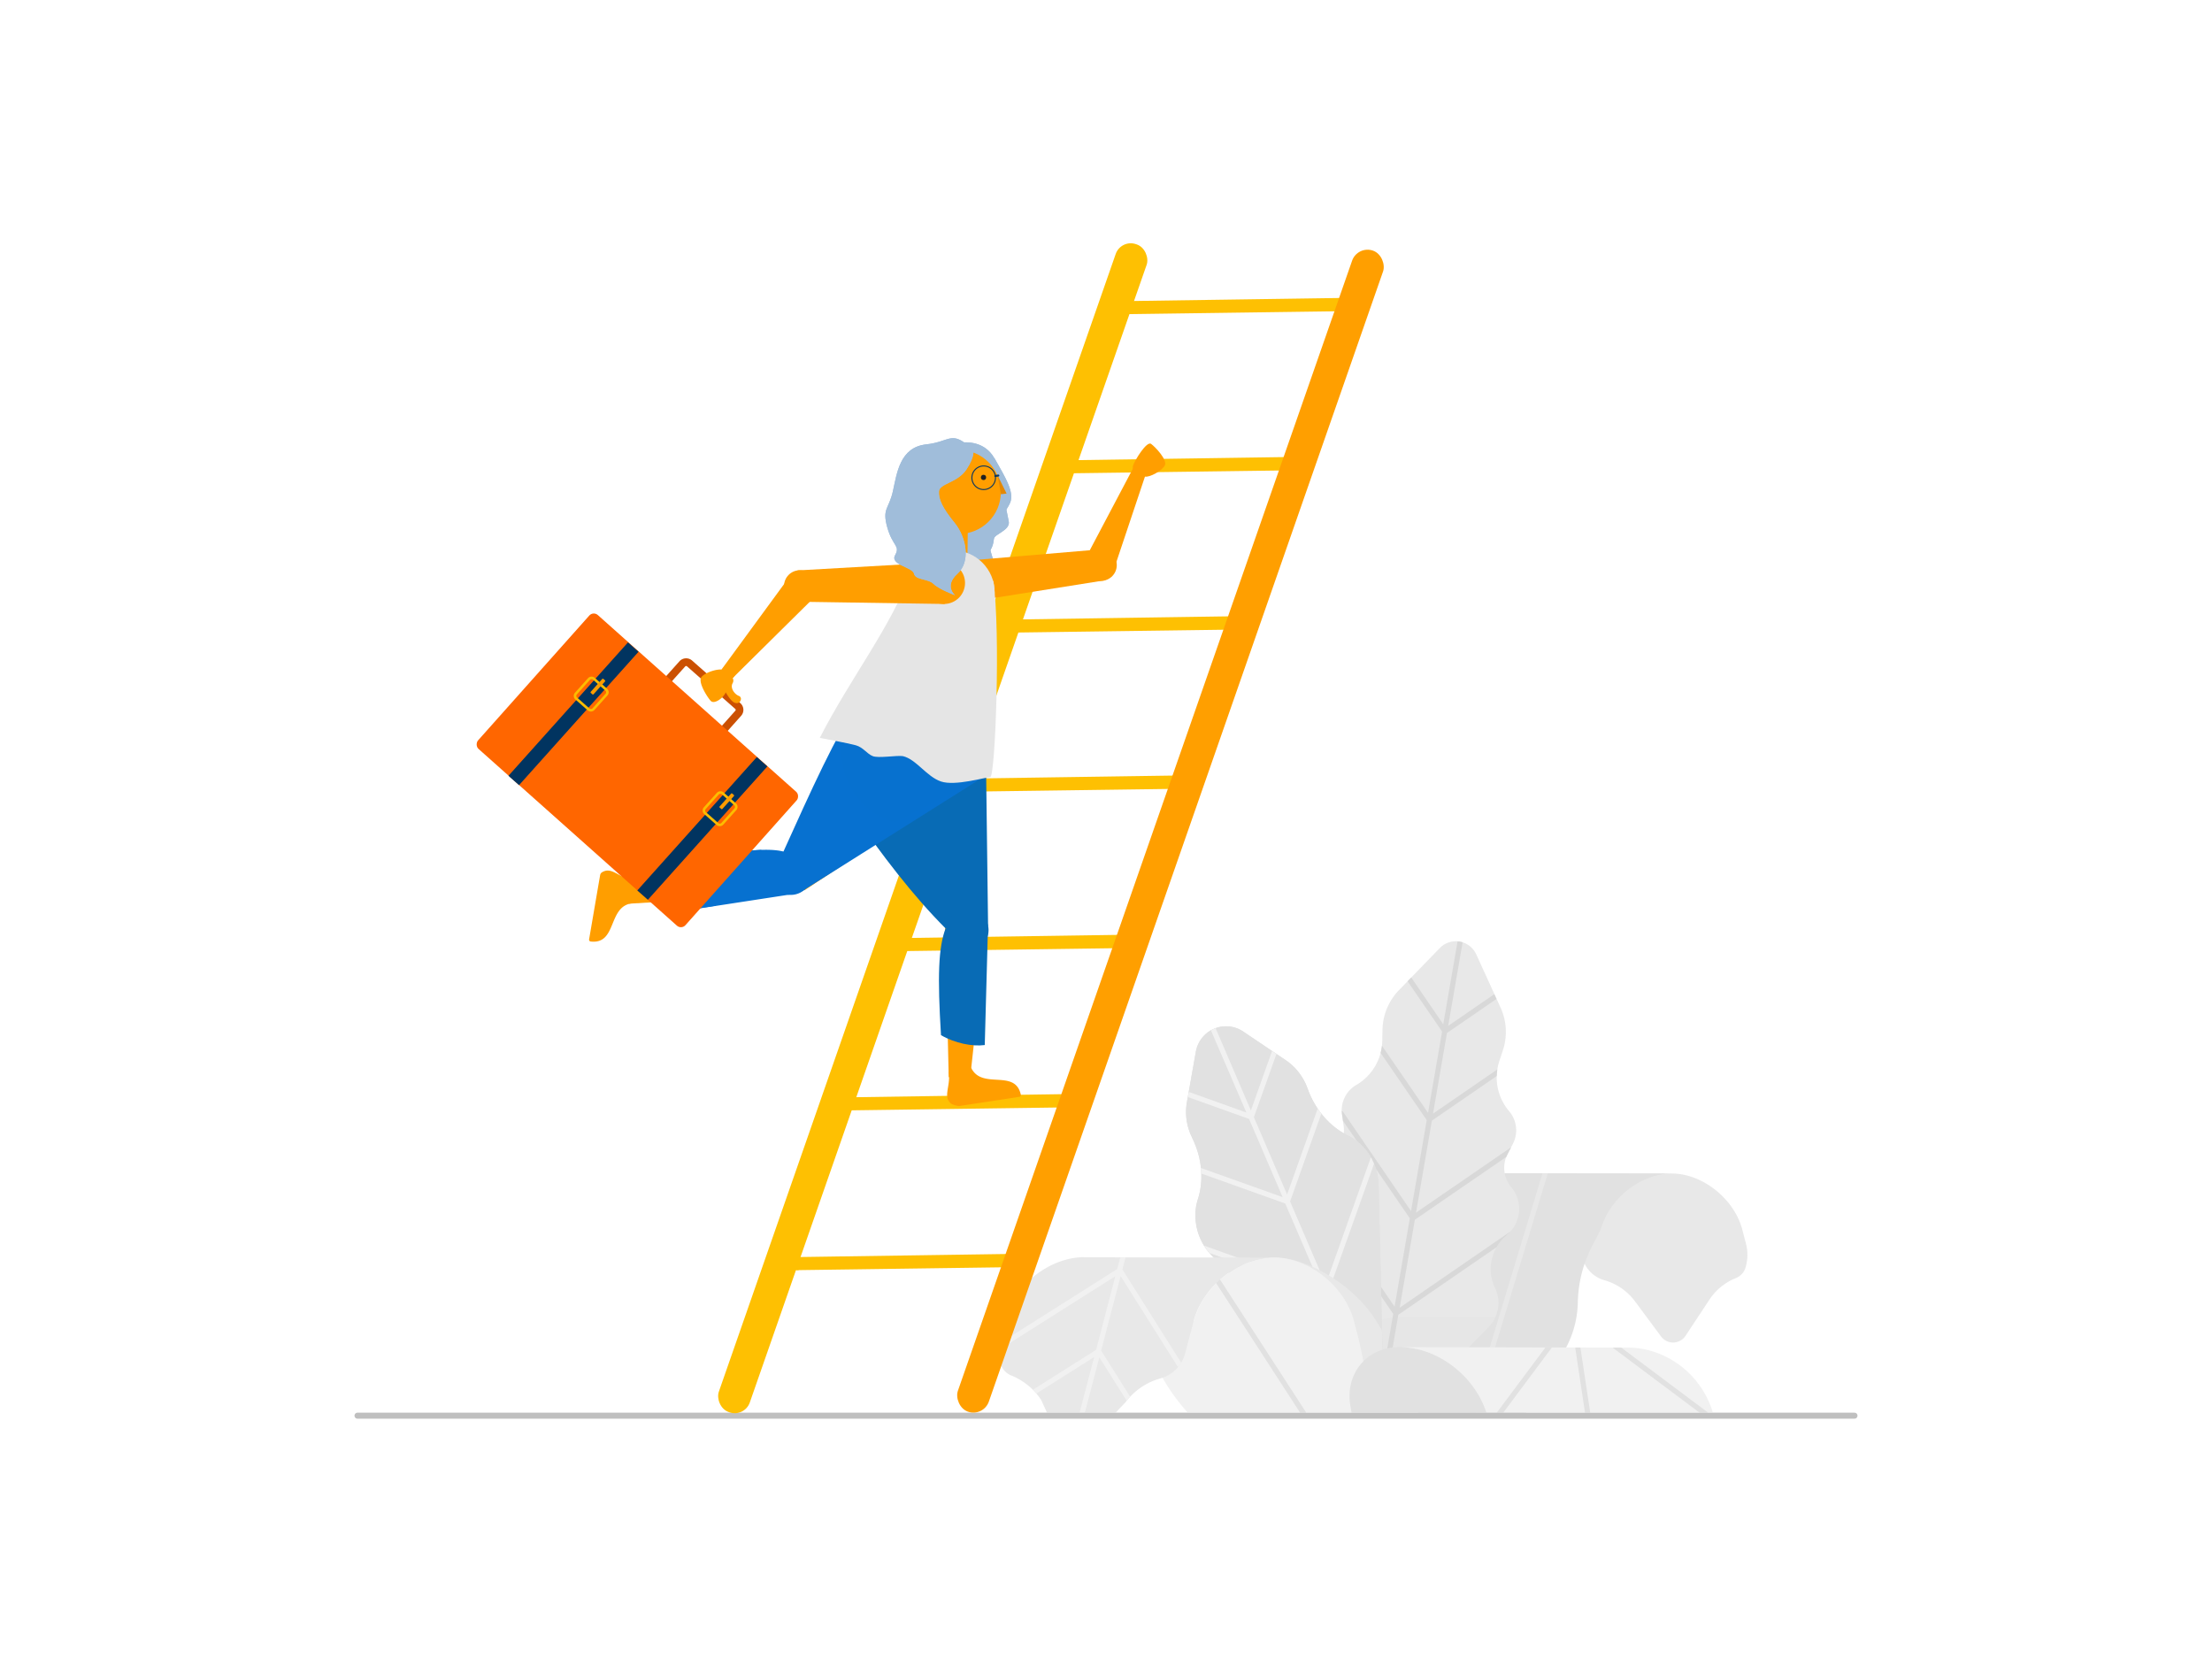 <svg id="Ebene_1" data-name="Ebene 1" xmlns="http://www.w3.org/2000/svg" xmlns:xlink="http://www.w3.org/1999/xlink" viewBox="0 0 1000 750"><defs><style>.cls-1{fill:#a0bdda;}.cls-2,.cls-20,.cls-24,.cls-3,.cls-33{fill:none;}.cls-3{stroke:#bfbfbf;stroke-width:2.71px;}.cls-3,.cls-33{stroke-linecap:round;}.cls-20,.cls-24,.cls-3,.cls-33{stroke-miterlimit:10;}.cls-4{opacity:0.5;}.cls-5{fill:#d1d1d1;}.cls-6{fill:#c3c3c3;}.cls-7{fill:#cdcdcd;}.cls-8{fill:#b2b2b2;}.cls-9{fill:#e3e3e3;}.cls-10{fill:#e5e5e5;}.cls-11{fill:#fec002;}.cls-12{fill:#ff9f00;}.cls-13{clip-path:url(#clip-path);}.cls-14{fill:#ff9e00;}.cls-15{fill:#008ffd;}.cls-16{fill:#086bb5;}.cls-17{fill:#0771d0;}.cls-18{fill:#0771cf;}.cls-19{fill:#212121;}.cls-20{stroke:#cb5002;stroke-width:3.48px;}.cls-21{fill:#f60;}.cls-22{clip-path:url(#clip-path-2);}.cls-23{fill:#013460;}.cls-24{stroke:#fcbd00;stroke-width:1.16px;}.cls-25{clip-path:url(#clip-path-3);}.cls-26{fill:#fd9c00;}.cls-27{clip-path:url(#clip-path-4);}.cls-28{clip-path:url(#clip-path-5);}.cls-29{fill:#e58800;}.cls-30{clip-path:url(#clip-path-6);}.cls-31{clip-path:url(#clip-path-7);}.cls-32{fill:#0a3761;}.cls-33{stroke:#0a3761;stroke-width:0.9px;}</style><clipPath id="clip-path"><path class="cls-1" d="M449.57,207.23c-4.9-8.72-14.6-7.41-17-6.83a7.54,7.54,0,0,0-3.88,2.71l.07.73a20.46,20.46,0,0,1,7.11.13c9.78,1.92,15.39,9.65,15.09,19.47s-5.13,15.74-15,17.09l-1.72,1.07L436.39,253h0c1.09.85,4.94,2.06,8.23,3a30.36,30.36,0,0,0,7.7,1.12C450,256,448.85,253,448,249.71c-.32-1.19-.6-2.41-.94-3.6-1.07-4.48,7.53-14,9.58-18.79s-2.11-11.37-7-20.09Z"/></clipPath><clipPath id="clip-path-2"><polygon class="cls-2" points="292.9 406.77 288.12 402.55 342.14 342.25 346.92 346.47 292.9 406.77 292.9 406.77 292.9 406.77"/></clipPath><clipPath id="clip-path-3"><path class="cls-2" d="M326.09,365.74l-.79-.7a.3.3,0,0,1,0-.43l5.27-5.89a.31.31,0,0,1,.43,0l.8.7a.28.28,0,0,1,.1.21.27.27,0,0,1-.07.21l-5.28,5.89a.29.29,0,0,1-.21.11.35.35,0,0,1-.22-.08Z"/></clipPath><clipPath id="clip-path-4"><polygon class="cls-2" points="234.65 354.95 229.86 350.72 283.89 290.42 288.67 294.65 234.65 354.95 234.65 354.95 234.65 354.95"/></clipPath><clipPath id="clip-path-5"><path class="cls-2" d="M267.84,313.92l-.8-.71a.3.3,0,0,1,0-.43l5.27-5.89a.31.31,0,0,1,.43,0l.8.71a.3.3,0,0,1,.1.2.3.3,0,0,1-.08.22l-5.27,5.89a.28.28,0,0,1-.21.1.29.29,0,0,1-.22-.07Z"/></clipPath><clipPath id="clip-path-6"><path class="cls-1" d="M449.36,243.54c.17-2.1,7.56-3.83,6.66-7.91s-1.78-9.11-1.78-9.11l-3,5-7,10.26-2.56,9.58s6.85,1.3,7.66-7.83Z"/></clipPath><clipPath id="clip-path-7"><path class="cls-1" d="M440,203.25s.95,2.92-3.11,9-12.16,6.3-12.41,9.87,1.68,7.63,7.05,14.22,7.41,17.54,1.29,23.06-1.09,9.69-1.09,9.69-7.15-2.63-9.69-5.11-8.18-1.64-8.82-4.62-11-4-8.56-8.38-1.13-3.93-3.54-12.56.71-8.2,2.53-16.3,3.08-19.93,15.09-21.23c10.76-1.17,11.16-6.3,19.75,1.2Z"/></clipPath></defs><title>26 - karriere_ladder</title><line id="groundline" class="cls-3" x1="161.62" y1="640" x2="838.38" y2="640"/><g id="plant" class="cls-4"><g id="Design"><path class="cls-5" d="M725.29,578.76h0a14.27,14.27,0,0,1-9.88-10v-.1l-3.36-12.9c-3.65-13.93-18-25.36-31.91-25.38l75.62.14h0c13.9,0,28.25,11.44,31.9,25.38l1.65,6.33a19.79,19.79,0,0,1-.2,10.82,7.38,7.38,0,0,1-4.35,4.74h0a25.88,25.88,0,0,0-12,9.8L762,603.88a6.75,6.75,0,0,1-11.06.32l-11.87-16A25.93,25.93,0,0,0,725.29,578.76Z"/><path class="cls-6" d="M755.73,530.53l-75.62-.14a32,32,0,0,0-17.65,5.81,26.46,26.46,0,0,0-9.7,31.46h0a10,10,0,0,1-1.45,9.73l-1.72,2.18a22,22,0,0,0-3.83,19.71l.77,2.66a40.19,40.19,0,0,1-1.29,26.2l-4.19,10.44h47.52l17-25.3a45.66,45.66,0,0,0,7.73-24.51A57.86,57.86,0,0,1,719.92,563l2.1-4a38.46,38.46,0,0,0,2.35-5.34c4.52-12.94,18.15-23.16,31.33-23.14Z"/><polygon class="cls-5" points="664.53 638.59 666.96 638.59 699.74 530.43 697.31 530.43 664.53 638.59"/><path class="cls-5" d="M675.89,582.29a19.66,19.66,0,0,1,3.94-22.58l2.39-2.35a15.24,15.24,0,0,0,1-20.69h0a13.52,13.52,0,0,1-1.66-15l2.36-4.52a13.3,13.3,0,0,0-1.66-14.78h0a23.57,23.57,0,0,1-4.44-22.68l1.61-4.91a26.42,26.42,0,0,0-1.06-19.27l-11-24.08a10.12,10.12,0,0,0-13.4-5,10.27,10.27,0,0,0-3.08,2.18l-18.43,19A26.41,26.41,0,0,0,625,465.42l-.11,5.16a23.58,23.58,0,0,1-11.73,19.9h0a13.3,13.3,0,0,0-6.47,13.38l.73,5.06a13.55,13.55,0,0,1-6.57,13.63h0a15.2,15.2,0,0,0-6,19.81l1.47,3a19.65,19.65,0,0,1-3.81,22.6h0a15.47,15.47,0,0,0-3.4,16.89L611.87,634l11.89,2,11.91,2.05,37.81-38.77a15.47,15.47,0,0,0,2.41-17.06Z"/><path class="cls-7" d="M632.59,595.41h0c-14.69,0-24.61,12-22.06,26.7l2.08,12,11.17,1.93,11.9,2,37.8-38.76a15.36,15.36,0,0,0,2.53-3.85Z"/><path class="cls-8" d="M682.25,557.36c.18-.19.35-.39.52-.58l-50,34.4,6.86-39.76L681,523a13.61,13.61,0,0,1,.61-1.35l1.55-3-43,29.55,7.17-41.59,29.33-20.17a21.72,21.72,0,0,1,.27-3l-29.08,20L654.14,467l22.39-15.4-1-2.15L654.7,463.77,661.22,426a9.8,9.8,0,0,0-2.28-.45h0l-6.48,37.51L638,441.9l-1.65,1.71,15.59,22.73-6.35,36.74L625,473.1a1,1,0,0,0-.25-.26,24.32,24.32,0,0,1-.61,3.15L645,506.38l-7.1,41.12-30.74-44.89a1.15,1.15,0,0,0-.55-.42,11.62,11.62,0,0,0,.12,1.67l.4,2.83,30.22,44.1-6.89,39.92-37-54a15.12,15.12,0,0,0,1.51,5.67l1.12,2.29L629.85,594l-7.19,41.81h0l1.15.2,1.15.2,7.19-41.83,44.49-30.6a19.43,19.43,0,0,1,3.18-4.1Z"/><path class="cls-6" d="M609.29,513.29h0c-7.81-3.83-14.26-11.1-17.71-20l-.73-1.89a25.79,25.79,0,0,0-9.43-12L562,466.32a13.86,13.86,0,0,0-21.37,9.1l-4.1,23.09a25.78,25.78,0,0,0,2.1,15.16l.84,1.84c4,8.65,4.74,18.35,2.06,26.64h0a23.86,23.86,0,0,0-1.1,8.1A26.17,26.17,0,0,0,548,567.82l60.58,61.24L625.25,622l-2-86.17a26.23,26.23,0,0,0-7.3-17.69A23.89,23.89,0,0,0,609.29,513.29Z"/><path class="cls-6" d="M609.29,513.29h0c-7.81-3.83-14.26-11.1-17.71-20l-.73-1.89a25.79,25.79,0,0,0-9.43-12L562,466.32a13.86,13.86,0,0,0-21.37,9.1l-4.1,23.09a25.78,25.78,0,0,0,2.1,15.16l.84,1.84c4,8.65,4.74,18.35,2.06,26.64h0a23.86,23.86,0,0,0-1.1,8.1A26.17,26.17,0,0,0,548,567.82l60.58,61.24L625.25,622l-2-86.17a26.23,26.23,0,0,0-7.3-17.69A23.89,23.89,0,0,0,609.29,513.29Z"/><path class="cls-9" d="M616.19,625.82l2.14-.91-17.67-41.15,20.51-57.61a23.13,23.13,0,0,0-1.44-2.91l-20.41,57.38-16.09-37.47,14.13-39.71c-.58-.73-1.14-1.49-1.66-2.27L581.87,540l-15-34.92,10.2-28.61-2-1.35L565.5,502l-15.93-37.16a14,14,0,0,0-2.12,1l16,37.09-26-9.29-.42,2.33,27.64,9.88,15.18,35.34-37-13.21c.09.85.16,1.69.19,2.53l38,13.59,16.33,38-53.06-19a27.74,27.74,0,0,0,2.45,3.36L598.63,585Z"/><path class="cls-5" d="M624.76,601.41l-2.53-4.14c-9.69-15.8-30.52-28.76-46.28-28.78h0a26,26,0,0,0-19.23,8.11l51.9,52.46L625.25,622Z"/><path class="cls-10" d="M570.77,550.08h-1.84c.61,0,1.22,0,1.84,0Z"/><path class="cls-9" d="M613.4,602.16l-1.28-4.92C608,581.45,591.71,568.5,576,568.47h0c-15.77,0-32.09,12.87-36.27,28.65l-19.5,13.43c3,9.61,8.65,19,16.65,28h82.24A183.12,183.12,0,0,0,613.4,602.16Z"/><path class="cls-6" d="M547.78,572.7a1.16,1.16,0,0,0-1.93,1.29c.9,1.36,22.57,34.8,41.87,64.6h2.77C571,608.47,548.7,574.08,547.78,572.7Z"/><path class="cls-5" d="M490.22,568.33h0c-15.76,0-32.08,12.86-36.24,28.64l-1.9,7.18a22.57,22.57,0,0,0,.19,12.28,8.41,8.41,0,0,0,4.91,5.4A29.34,29.34,0,0,1,470.76,633l2.56,5.64h31l4.56-4.76a29.35,29.35,0,0,1,15.65-10.7,16.1,16.1,0,0,0,11.24-11.29.12.12,0,0,1,0-.11l3.87-14.6c4.18-15.78,20.5-28.67,36.27-28.64l-85.73-.15Z"/><path class="cls-9" d="M506.46,568.36l-1.4,5.34-53.64,33.92a22.41,22.41,0,0,0-.13,2.84L504.18,577l-8.66,33.22-28.59,18.06c.55.56,1.08,1.15,1.59,1.75l26.11-16.51-6.57,25.06h2.41L497,613.66l12.34,19.57c.5-.64,1-1.26,1.58-1.84l-13.11-20.82,8.81-33.63L532.51,618a15.68,15.68,0,0,0,1.47-2l-26.56-42.13,1.45-5.5Z"/><path class="cls-6" d="M689.89,638c-2.55-14.71-42.64-29-57.32-29h0c-14.69,0-24.62,12-22.07,26.7l.49,2.85h79.07Z"/><path class="cls-9" d="M749,611.57a37.67,37.67,0,0,0-12.82-2.34h0L632.57,609c17.27,0,33.93,12.9,39.36,29.55h102.4A41.31,41.31,0,0,0,749,611.57Z"/><polygon class="cls-6" points="701.56 609.17 698.66 609.17 676.71 638.59 679.62 638.59 701.56 609.17"/><path class="cls-6" d="M714.46,609.19h-2.34c1.19,7.89,2.72,18,4.43,29.4h2.35C717.21,627.35,715.68,617.21,714.46,609.19Z"/><polygon class="cls-6" points="729.04 609.22 768.27 638.59 772.16 638.59 732.94 609.23 729.04 609.22"/></g></g><g id="ladder"><rect class="cls-11" x="414.24" y="94.87" width="14.82" height="559.16" rx="7.21" transform="translate(146.88 -118) rotate(19.23)"/><path class="cls-11" d="M586,212.6,481.62,214a3.27,3.27,0,0,1-4-2.33h0a2.9,2.9,0,0,1,2.06-3.55l104.73-1.54a1.09,1.09,0,0,1,1.33.78l1,3.87A1.09,1.09,0,0,1,586,212.6Z"/><path class="cls-11" d="M612.2,140.61l-104.36,1.44a3.27,3.27,0,0,1-4-2.33h0a2.9,2.9,0,0,1,2.06-3.55l104.72-1.53a1.09,1.09,0,0,1,1.34.77l1,3.87A1.08,1.08,0,0,1,612.2,140.61Z"/><path class="cls-11" d="M560.67,284.59,456.31,286a3.27,3.27,0,0,1-4-2.33h0a2.9,2.9,0,0,1,2.06-3.55l104.73-1.54a1.09,1.09,0,0,1,1.33.78l1,3.86A1.1,1.1,0,0,1,560.67,284.59Z"/><path class="cls-11" d="M534.45,356.58,430.09,358a3.28,3.28,0,0,1-4-2.33h0a2.91,2.91,0,0,1,2.06-3.55l104.73-1.54a1.11,1.11,0,0,1,1.34.78l1,3.86A1.09,1.09,0,0,1,534.45,356.58Z"/><path class="cls-11" d="M511,428.57,406.59,430a3.28,3.28,0,0,1-4-2.33h0a2.9,2.9,0,0,1,2.06-3.55l104.73-1.54a1.09,1.09,0,0,1,1.33.78l1,3.86A1.09,1.09,0,0,1,511,428.57Z"/><path class="cls-11" d="M486.54,500.56,382.18,502a3.28,3.28,0,0,1-4-2.33h0a2.9,2.9,0,0,1,2.06-3.55L485,494.58a1.09,1.09,0,0,1,1.33.78l1,3.86A1.1,1.1,0,0,1,486.54,500.56Z"/><path class="cls-11" d="M465.7,572.75l-104.36,1.44a3.28,3.28,0,0,1-4-2.33h0a2.9,2.9,0,0,1,2.06-3.55l104.73-1.54a1.11,1.11,0,0,1,1.34.78l1,3.86A1.1,1.1,0,0,1,465.7,572.75Z"/><rect class="cls-12" x="521.71" y="97.81" width="14.82" height="555.9" rx="7.41" transform="translate(153.31 -153.32) rotate(19.23)"/></g><g id="climber"><path class="cls-1" d="M449.57,207.23c-4.9-8.72-14.6-7.41-17-6.83a7.54,7.54,0,0,0-3.88,2.71l.07.73a20.46,20.46,0,0,1,7.11.13c9.78,1.92,15.39,9.65,15.09,19.47s-5.13,15.74-15,17.09l-1.72,1.07L436.39,253h0c1.09.85,4.94,2.06,8.23,3a30.36,30.36,0,0,0,7.7,1.12C450,256,448.85,253,448,249.71c-.32-1.19-.6-2.41-.94-3.6-1.07-4.48,7.53-14,9.58-18.79s-2.11-11.37-7-20.09Z"/><g class="cls-13"><rect class="cls-1" x="426.77" y="198.03" width="32.3" height="61.1"/></g><g id="arm_2" data-name="arm 2"><g id="forearm_2" data-name="forearm 2"><polygon class="cls-14" points="489.76 254.27 502.5 260.6 518.12 213.95 512.36 211.47 489.76 254.27"/><circle class="cls-14" cx="515.4" cy="212.34" r="3.16"/></g><g id="arm_2-2" data-name="arm 2"><polygon class="cls-14" points="434.03 272.75 432.09 253.89 497.3 248.36 499.74 262.31 434.03 272.75"/><circle class="cls-14" cx="433.5" cy="263.28" r="9.49"/></g><circle class="cls-14" cx="497.75" cy="255.47" r="7.12"/><path class="cls-14" d="M512.24,210.45c.79-2.4,6.18-11.21,8.14-9.78s7.41,7.2,6.23,9.68-7,5.6-9,5.1S511.31,213.28,512.24,210.45Z"/></g><g id="head_and_neck" data-name="head and neck"><polygon class="cls-14" points="426.34 250.57 437.37 250.68 437.51 239.82 426.93 239.12 426.34 250.57"/><circle class="cls-14" cx="433.5" cy="222.4" r="18.98"/></g><polygon class="cls-15" points="414.5 257.85 381.16 333.52 445 347.16 449.57 265.24 414.5 257.85"/><circle class="cls-10" cx="430.69" cy="267.77" r="18.98"/><polyline class="cls-14" points="446.31 416.63 438.25 490.34 428.9 486.92 427.2 415.57 445.76 414.52"/><polygon class="cls-14" points="446.4 414.62 427.2 415.57 384.44 362.23 444.09 338.68 446.4 414.62"/><circle class="cls-14" cx="436.79" cy="416.4" r="9.49"/><path class="cls-14" d="M439,482.64c4.82,10.28,19.85.36,22.49,12.21a.83.83,0,0,1-.67,1c-7.49,1.2-19.71,3-27.26,4.18a10.44,10.44,0,0,1-3.48-1c-4-3.26-.27-7.57-1.15-14.51A39.4,39.4,0,0,0,439,482.64Z"/><path class="cls-16" d="M446.6,420.75l-1.41,51.69c-5.48.76-13.56-.8-19.79-4.48-1.62-26.64-1.19-39.6,2.09-48.27l18.56-1.06"/><path class="cls-16" d="M446.69,418.73l-19.2,1c-14.52-14.52-28.72-33-42.76-53.35l61-23.64Z"/><circle class="cls-16" cx="437.42" cy="420.49" r="9.49"/><polyline class="cls-14" points="358.3 404.1 284.29 408.54 285.88 398.19 356.13 385.08 360.3 403.2"/><polygon class="cls-14" points="363.69 402.49 354.61 385.54 384.54 324.08 430.04 358.57 363.69 402.49"/><circle class="cls-14" cx="357.97" cy="394.57" r="9.49"/><path class="cls-17" d="M357.5,404.34l-54.25,8.33a26.69,26.69,0,0,1-4.43-21.35c22.88-4.47,46.59-9.43,56.51-6l4.16,18.13"/><path class="cls-17" d="M344.27,384.21c-10.75.52-32.06,4.46-45.26,7a26.77,26.77,0,0,0,4.43,21.35l20-3.07A146.14,146.14,0,0,0,344.27,384.21Z"/><path class="cls-17" d="M362.88,402.74l-9.07-16.95c12.53-27.75,25.12-55.74,33.49-66.26l57.52,31.58Z"/><circle class="cls-17" cx="357.48" cy="395.08" r="9.49"/><path class="cls-18" d="M404.51,371.76a33.22,33.22,0,1,1,18.22-63.9c17.65,5,27.12,25.61,22.09,43.25"/><circle class="cls-19" cx="444.62" cy="215.83" r="1.19" transform="translate(197.26 643.71) rotate(-85.86)"/><path class="cls-10" d="M412.17,258c-9.18,25.26-27.75,48.5-41.56,75.58,0,0,12.93,2.4,16.3,3.35s5,3.86,7.64,4.9,10.88-.43,13.62,0c6,1.38,10.72,9.24,17.18,11.45s20-1.91,22.31-1.94,4.75-66.3,1.41-88.67Z"/><g id="arm_1" data-name="arm 1"><g id="forearm_2-2" data-name="forearm 2"><polygon class="cls-14" points="366.62 271.52 354.81 263.58 325.43 303.71 331.39 306.36 366.62 271.52"/><circle class="cls-14" cx="329.26" cy="304.11" r="3.16"/></g><g id="arm_2-3" data-name="arm 2"><polygon class="cls-14" points="427.35 254.08 427.09 273.04 361.75 272.04 360.58 257.87 427.35 254.08"/><circle class="cls-14" cx="426.78" cy="263.55" r="9.49"/></g><circle class="cls-14" cx="361.57" cy="264.92" r="7.12"/></g><path class="cls-14" d="M285.92,408.34c-11.29,1.22-6.79,18.66-18.86,17.3a.83.83,0,0,1-.74-1c1.3-7.47,3.68-21.53,5-29.07a1.81,1.81,0,0,1,.82-1.21c4.37-2.7,7.24,2.21,14.09,3.63C285.08,402,286.19,404.15,285.92,408.34Z"/><path class="cls-20" d="M318.42,336.05l-21.79-19.23a2.31,2.31,0,0,1-.21-3.26l12.05-13.45a2.34,2.34,0,0,1,3.28-.17l21.79,19.24a2.29,2.29,0,0,1,.21,3.26l-12,13.46a2.32,2.32,0,0,1-3.31.15Z"/><rect class="cls-21" x="225.34" y="307.73" width="125.57" height="81.06" rx="2.72" transform="translate(304.69 -103.43) rotate(41.7)"/><g class="cls-22"><rect class="cls-23" x="275.32" y="359.32" width="84.4" height="30.38" transform="translate(-161.67 481.54) rotate(-62.3)"/></g><path class="cls-24" d="M324.32,372.51l-5.55-4.9a1.52,1.52,0,0,1-.54-1.09,1.57,1.57,0,0,1,.39-1.15l5.88-6.56a1.61,1.61,0,0,1,2.26-.11l5.55,4.89a1.59,1.59,0,0,1,.54,1.1,1.58,1.58,0,0,1-.4,1.15l-5.88,6.56a1.6,1.6,0,0,1-2.25.11Z"/><g class="cls-25"><rect class="cls-26" x="322.08" y="358.24" width="12.9" height="7.96" transform="translate(-144.89 484.71) rotate(-62.3)"/></g><g class="cls-27"><rect class="cls-23" x="217.07" y="307.49" width="84.4" height="30.38" transform="translate(-146.95 402.23) rotate(-62.3)"/></g><path class="cls-24" d="M266.06,320.69l-5.55-4.9a1.57,1.57,0,0,1-.14-2.24l5.88-6.56a1.61,1.61,0,0,1,2.25-.12l5.55,4.9a1.59,1.59,0,0,1,.15,2.24l-5.88,6.57a1.63,1.63,0,0,1-2.26.11Z"/><g class="cls-28"><rect class="cls-26" x="263.83" y="306.42" width="12.9" height="7.96" transform="translate(-130.18 405.4) rotate(-62.3)"/></g><path class="cls-14" d="M331.2,308.86c-1.25,2.2.95,5.07,2.88,5.77a1.41,1.41,0,0,1,.84,1.67c-.26,1-.95,1.94-2.77,1.41-1.66-.64-3.49-3.75-4.06-4.69-1,2.41-5.17,5.61-6.81,3.81s-5.84-8.52-4.19-10.72,8-4.1,9.86-3.21S332.67,306.27,331.2,308.86Z"/><polygon class="cls-29" points="451.02 214.96 455.06 223.13 452.48 223.42 451.02 214.96"/><path class="cls-1" d="M449.36,243.54c.17-2.1,7.56-3.83,6.66-7.91s-1.78-9.11-1.78-9.11l-3,5-7,10.26-2.56,9.58s6.85,1.3,7.66-7.83Z"/><g class="cls-30"><rect class="cls-1" x="439.75" y="224.58" width="18.29" height="28.8"/></g><path class="cls-1" d="M440,203.25s.95,2.92-3.11,9-12.16,6.3-12.41,9.87,1.68,7.63,7.05,14.22,7.41,17.54,1.29,23.06-1.09,9.69-1.09,9.69-7.15-2.63-9.69-5.11-8.18-1.64-8.82-4.62-11-4-8.56-8.38-1.13-3.93-3.54-12.56.71-8.2,2.53-16.3,3.08-19.93,15.09-21.23c10.76-1.17,11.16-6.3,19.75,1.2Z"/><g class="cls-31"><rect class="cls-1" x="398.33" y="196.16" width="42.81" height="74.34"/></g><path class="cls-32" d="M444.71,210.88a5.1,5.1,0,1,1-5.1,5.1,5.1,5.1,0,0,1,5.1-5.1m0-.46a5.56,5.56,0,1,0,5.55,5.56,5.56,5.56,0,0,0-5.55-5.56Z"/><line class="cls-33" x1="451.33" y1="214.99" x2="449.94" y2="215.17"/></g></svg>